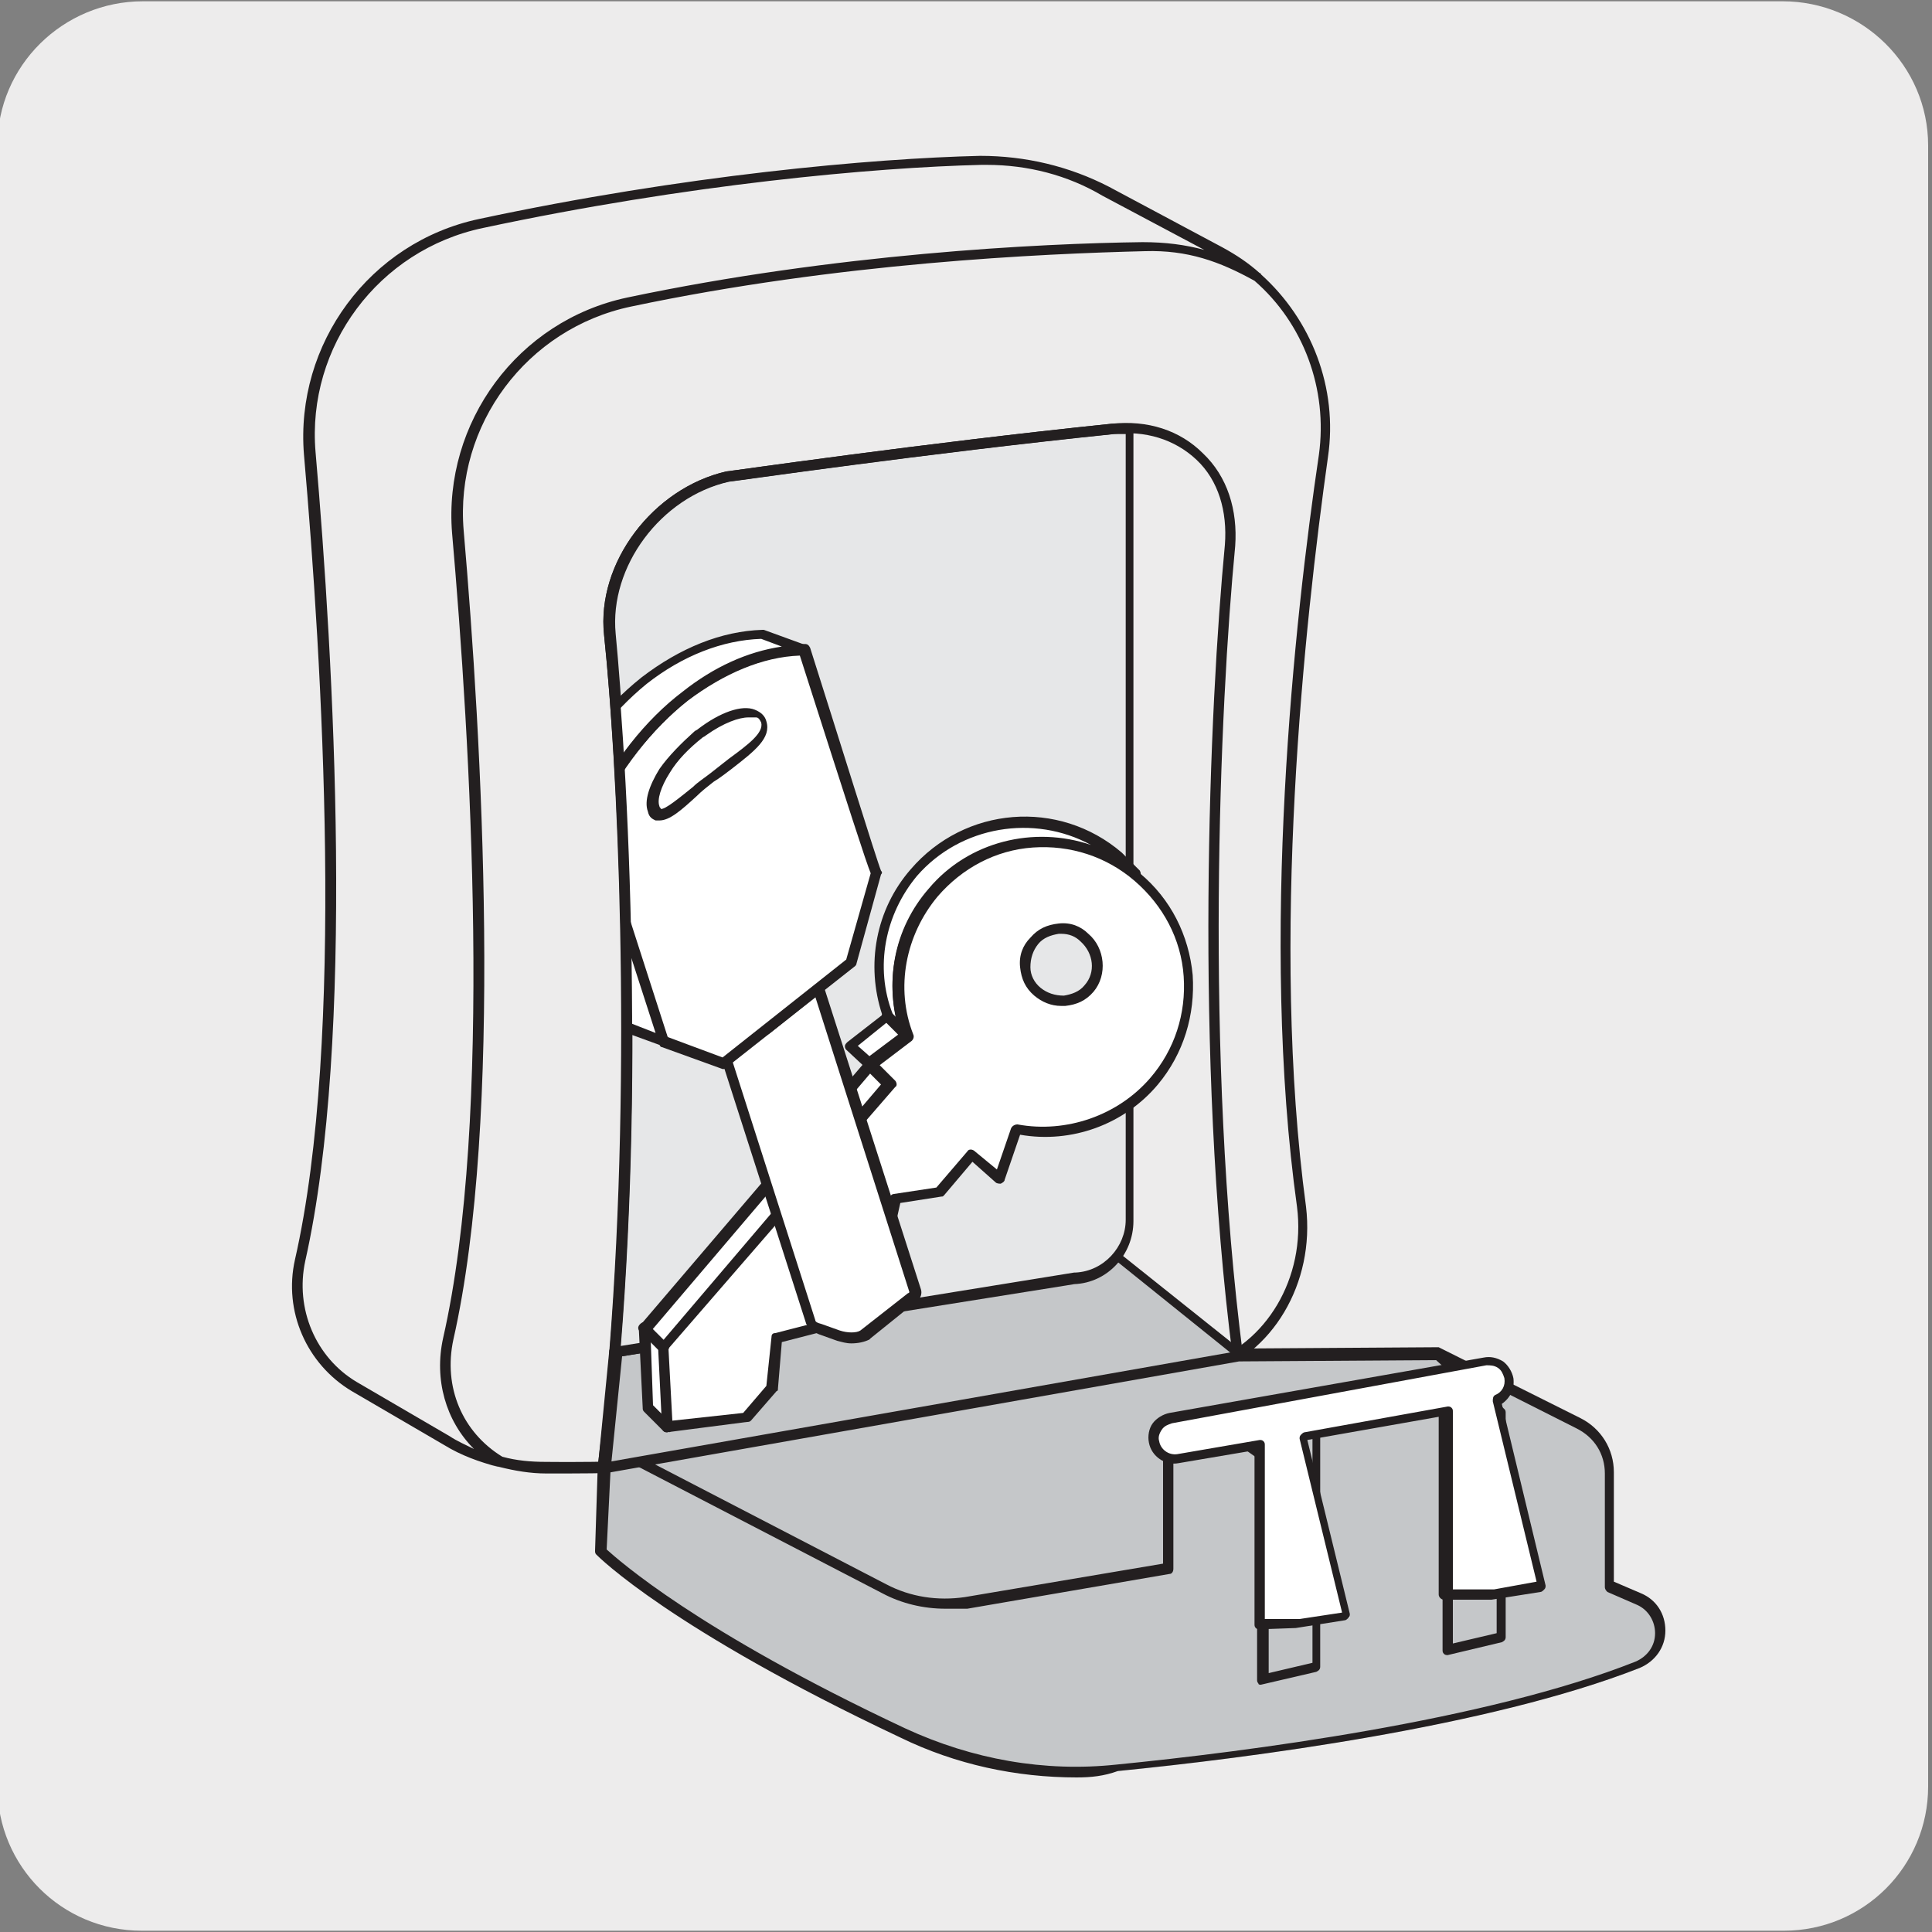 <svg enable-background="new 0 0 150 150" viewBox="0 0 150 150" xmlns="http://www.w3.org/2000/svg" xmlns:xlink="http://www.w3.org/1999/xlink"><rect x="0" y="0" width="150" height="150" fill="#808080" stroke="none"/><clipPath id="a"><path d="m86.4 33.3c-14.8 1.5-29.9 3.7-29.9 3.7-5.5 1.3-9.7 6.8-9.1 12.3 1.3 12.6 2.4 41-.5 64.7l49.3-8.7c-2.9-22.7-1.9-49.9-.6-62.9.5-5.2-3.1-9.1-8-9.1-.4-.1-.8-.1-1.2 0"/></clipPath><path d="m11.1.1h127.3c6.2 0 11.3 5 11.3 11.2v127.4c0 6.2-5 11.2-11.2 11.2h-127.5c-6.2 0-11.2-5-11.2-11.2v-127.4c0-6.2 5.1-11.2 11.3-11.2z" fill="#edecec"/><path d="m44.1 114.4c-.6 0-1.2 0-1.7 0-1.2 0-2.4-.2-3.6-.5s0 0-.1 0c-1.5-.4-2.9-.9-4.2-1.7l-7.2-4.2c-3.5-2.1-5.3-6.2-4.4-10.2 3.9-17.1 2.1-46.5.7-62.5-.7-8.6 5.1-16.5 13.6-18.3 15.9-3.4 30.5-4.7 38.9-4.9 3.5 0 6.9.8 10 2.4l8.8 4.7c1.1.6 2 1.2 2.9 2 0 0 .1 0 .1.1 3.9 3.5 6 8.8 5.2 14.2-1.8 12.8-4.5 37.5-1.7 58.2.7 5.9-2.6 11.5-7.8 13.1-20.2 6.7-40.4 7.6-49.5 7.6zm-5.1-1.3c1.1.3 2.2.4 3.4.4 8.1.1 29.5-.4 51.1-7.6 4.8-1.5 7.9-6.7 7.2-12.2-2.9-20.8-.2-45.6 1.7-58.4.7-5.1-1.2-10.2-5-13.5-2.7-1.5-5.2-2.4-8.5-2.3-8 .2-23.8.9-39.9 4.3-8.1 1.7-13.7 9.2-13 17.4 1.4 16.1 3.1 45.6-.8 62.8-.8 3.7.7 7.2 3.8 9.1zm37.6-100.3c-.1 0-.3 0-.4 0-8.3.2-22.8 1.5-38.7 4.9-8.1 1.7-13.7 9.2-13 17.4 1.4 16.1 3.1 45.5-.8 62.8-.8 3.7.8 7.5 4 9.4l7.2 4.2c.6.4 1.3.7 1.9 1-2.2-2.2-3.1-5.4-2.4-8.6 3.9-17.1 2.1-46.5.7-62.5-.7-8.6 5.1-16.5 13.6-18.3 16.1-3.4 32-4.2 40-4.3 1.8 0 3.3.2 4.8.6l-7.9-4.2c-2.7-1.6-5.8-2.4-9-2.4z" fill="#231f20"/><path d="m127.3 124.3-2.3-1v-8.8c0-1.6-.9-3.1-2.4-3.9l-11-5.5-15.4.1-9.5-7.6-2.1 1.4-36.8 6-.9 9.2-.2 6.3s5.5 5.7 23.5 14.1c5.2 2.4 10.9 3.5 16.7 2.9 10.2-1 28.8-3.5 40.4-8 2.1-1 2.2-4.2 0-5.2" fill="#c5c7c9"/><path d="m83.6 138c-4.7 0-9.4-1-13.7-3.1-17.8-8.4-23.4-14-23.6-14.2-.1-.1-.1-.2-.1-.3l.2-6.3.9-9.2c0-.2.2-.3.3-.4l36.7-6 2-1.3c.1-.1.3-.1.5 0l9.4 7.5 15.3-.1h.2l11 5.5c1.6.8 2.6 2.4 2.6 4.2v8.5l2.1.9c1.2.5 1.9 1.6 1.9 2.9s-.8 2.4-2 2.9c-11.7 4.6-30.4 7-40.5 8-1.1.4-2.1.5-3.2.5zm-36.5-17.7c.9.8 7 6.3 23.2 13.9 5.2 2.4 10.8 3.4 16.4 2.8 10.1-1 28.7-3.4 40.3-8 .9-.4 1.5-1.2 1.5-2.2 0-.9-.5-1.8-1.4-2.2l-2.3-1c-.1-.1-.2-.2-.2-.4v-8.8c0-1.5-.8-2.8-2.2-3.5l-10.9-5.5-15.3.1c-.1 0-.2 0-.2-.1l-9.2-7.4-1.9 1.2s-.1 0-.1.1l-36.5 6-.9 8.9z" fill="#231f20"/><path d="m97.9 130.8c-.1 0-.2 0-.2-.1-.1-.1-.1-.2-.1-.3v-17.2l-1-.7-5.6.6c-.2.1-.4-.1-.4-.4 0-.2.1-.4.4-.4l5.7-.6c.1 0 .2 0 .3.1l1.3.9c.1.1.2.2.2.3v16.9l3.4-.8v-17.5l-2.1-1.2c-.1-.1-.2-.2-.2-.4s.2-.3.3-.3l9.4-1.8h.2l3.1 1.3c.1.1.2.2.2.4v18l3.4-.8v-16.9l-4.7-4.3-15.3.1-49.3 8.7c-.2 0-.4-.1-.5-.3 0-.2.1-.4.3-.5l49.4-8.7 15.5-.1c.1 0 .2 0 .3.1l4.9 4.5c.1.1.1.2.1.3v17.4c0 .2-.1.3-.3.4l-4.2 1c-.1 0-.2 0-.3-.1s-.1-.2-.1-.3v-18.2l-2.7-1.2-8.3 1.6 1.3.8c.1.1.2.2.2.3v18c0 .2-.1.3-.3.4z" fill="#231f20"/><path d="m83.5 99.3c2.4-.1 4.2-2.1 4.2-4.5v-61.5c-.4 0-.8 0-1.3 0-14.8 1.6-29.9 3.7-29.9 3.7-5.5 1.3-9.7 6.8-9.1 12.3 1.1 11 2.1 34.2.4 55.8l35.1-5.6z" fill="#e6e7e8"/><path d="m47.7 105.4c-.1 0-.2 0-.3-.1s-.1-.2-.1-.3c1.8-22.6.6-46.3-.4-55.7-.6-5.6 3.8-11.4 9.5-12.7.2 0 15.3-2.2 29.9-3.7h1.1.2c.2 0 .4.2.4.4v61.5c0 2.6-2 4.8-4.6 4.9l-.6.1-35.1 5.6c.1 0 .1 0 0 0zm39.3-71.7c-.2 0-.4 0-.5 0-14.6 1.5-29.7 3.7-29.9 3.7-5.3 1.2-9.3 6.6-8.8 11.8.9 9.4 2.2 32.9.4 55.3l35.2-5.7h.1c2.2-.1 3.9-2 3.9-4.1v-61c-.2 0-.3 0-.4 0z" fill="#231f20"/><path d="m116.3 108.8c.6-.3 1.1-1 .9-1.7-.2-.9-1-1.5-1.9-1.3l-24.4 4.3c-.9.2-1.5 1-1.3 1.9.1.8.8 1.3 1.6 1.3h.3l6.4-1.1v14h3.1l3.8-.6-3.4-14 11.1-2v14.2h3.6l3.8-.6z" fill="#fff"/><path d="m97.8 126.5c-.1 0-.2 0-.3-.1s-.1-.2-.1-.3v-13.5l-5.9 1c-1 .2-2.1-.5-2.3-1.6-.1-.5 0-1.1.3-1.5s.8-.7 1.3-.8l24.4-4.3c.5-.1 1 0 1.5.3.4.3.7.8.8 1.3.1.8-.2 1.5-.9 2l3.4 14.1c0 .1 0 .2-.1.3s-.2.2-.3.2l-3.8.6h-3.7c-.2 0-.4-.2-.4-.4v-13.8l-10.2 1.8 3.3 13.5c0 .1 0 .2-.1.3s-.2.2-.3.2l-3.8.6zm.4-.8h2.7l3.3-.5-3.3-13.5c0-.1 0-.2.1-.3s.2-.2.3-.2l11.1-2c.1 0 .2 0 .3.1s.1.2.1.3v13.8h3.2l3.3-.6-3.4-14c0-.2 0-.4.2-.5.5-.2.8-.7.7-1.3-.1-.3-.2-.6-.5-.8s-.6-.2-.9-.2l-24.4 4.5c-.3.1-.6.2-.8.5s-.3.6-.2.9c.1.6.7 1.1 1.4 1l6.4-1.1c.1 0 .2 0 .3.1s.1.2.1.3z" fill="#231f20"/><path d="m73.4 124.9c-1.7 0-3.4-.4-4.9-1.2l-18.9-9.8c-.2-.1-.3-.3-.2-.5s.3-.3.5-.2l18.9 9.8c1.9 1 4 1.3 6.1 1l15.4-2.6v-8c0-.2.2-.4.4-.4s.4.2.4.4v8.4c0 .2-.1.4-.3.4l-15.7 2.7c-.5 0-1.1 0-1.7 0z" fill="#231f20"/><path d="m72.4 69.3c4-4.7 10.9-5.3 15.6-1.4-.4-.5-.8-1-1.3-1.4-4.7-4-11.8-3.5-15.8 1.3-2.7 3.2-3.3 7.5-2 11.1l-2.9 2.3 1.5 1.4 2.9-2.2c-1.3-3.7-.7-7.9 2-11.1" fill="#fff"/><path d="m67.5 83c-.1 0-.2 0-.3-.1l-1.5-1.4c-.1-.1-.1-.2-.1-.3s.1-.2.2-.3l2.7-2.1c-1.3-3.9-.5-8.2 2.2-11.3 4.2-4.9 11.5-5.5 16.4-1.3l1.4 1.4c.1.2.1.4 0 .5s-.4.2-.5 0c-4.5-3.7-11.3-3.1-15.1 1.3-2.5 3-3.3 7.1-1.9 10.7.1.2 0 .4-.1.5l-2.9 2.2c-.3.2-.4.2-.5.2zm-.9-1.8.9.8 2.4-1.8c-1.3-3.9-.5-8.1 2.2-11.2 3.1-3.7 8.2-4.9 12.6-3.4-4.4-2.4-10.1-1.5-13.5 2.4-2.5 3-3.3 7.1-1.9 10.7.1.2 0 .3-.1.4z" fill="#231f20"/><path d="m69 84.1-1.5-1.5-17.5 20.5.3 6.1 1.5 1.6-.3-6.2z" fill="#fff"/><path d="m51.8 111.2c-.1 0-.2 0-.3-.1l-1.5-1.5c-.1-.1-.1-.2-.1-.3l-.3-6.1c0-.1 0-.2.1-.3l17.5-20.5c.1-.1.2-.1.3-.1s.2 0 .3.1l1.5 1.5c.1.1.2.4 0 .5l-17.4 20.4.3 6c0 .2-.1.3-.2.4-.1-.1-.1 0-.2 0zm-1.1-2.1.7.7-.2-5.1c0-.1 0-.2.1-.3l17.2-20.2-.9-.9-17.1 20.1z" fill="#231f20"/><path d="m80.6 77c-1.2-1-1.3-2.8-.3-4s2.8-1.3 4-.3 1.3 2.8.3 4c-1.1 1.2-2.8 1.3-4 .3m8.9 6.9c4-4.7 3.5-11.8-1.3-15.8-4.7-4-11.8-3.5-15.8 1.3-2.7 3.2-3.3 7.5-2 11.1l-2.9 2.2 1.5 1.5-17.5 20.5.3 6.1 6.1-.7 2-2.3.4-3.9 3.7-.9.5-4.1 3.8-1.1 1.1-4.7 3.4-.6 2.5-2.9 2.1 1.8 1.3-3.8c4 .7 8.1-.6 10.8-3.7" fill="#fff"/><g fill="#231f20"><path d="m51.8 111.2c-.1 0-.2 0-.3-.1s-.1-.2-.1-.3l-.3-6.1c0-.1 0-.2.1-.3l17.2-20.2-1.3-1.3c-.1-.1-.1-.2-.1-.3s.1-.2.2-.3l2.7-2c-1.3-3.9-.5-8.1 2.2-11.2 2-2.4 4.8-3.8 7.9-4s6.1.7 8.5 2.7 3.8 4.8 4.1 7.9c.2 3.1-.7 6.1-2.7 8.5-2.6 3.1-6.7 4.6-10.7 3.9l-1.2 3.5c0 .1-.1.2-.3.3-.1 0-.3 0-.4-.1l-1.8-1.6-2.2 2.6c-.1.1-.1.1-.2.1l-3.2.5-1 4.5c0 .1-.1.3-.3.3l-3.6 1-.5 3.8c0 .2-.1.3-.3.3l-3.5.9-.3 3.6c0 .1 0 .2-.1.2l-2 2.3c-.1.1-.2.1-.3.1zm.1-6.5.3 5.6 5.5-.6 1.8-2.1.4-3.8c0-.2.1-.3.3-.3l3.5-.9.5-3.8c0-.2.1-.3.3-.3l3.6-1 1-4.5c0-.2.2-.3.3-.3l3.3-.5 2.4-2.8c.1-.2.4-.2.6 0l1.7 1.4 1.1-3.2c.1-.2.3-.3.5-.3 3.8.7 7.8-.7 10.3-3.6 1.9-2.2 2.8-5 2.6-7.9s-1.6-5.5-3.8-7.4-5-2.8-7.9-2.6-5.5 1.6-7.4 3.8c-2.5 3-3.3 7.1-1.9 10.7.1.2 0 .4-.1.5l-2.5 1.9 1.2 1.2c.1.1.2.4 0 .5zm30.5-26.6c-.8 0-1.5-.3-2.1-.8-.7-.6-1-1.3-1.1-2.2s.2-1.7.8-2.3c.6-.7 1.3-1 2.2-1.1s1.7.2 2.3.8c1.3 1.1 1.5 3.2.4 4.5-.6.7-1.3 1-2.2 1.1-.1 0-.2 0-.3 0zm0-5.6c-.1 0-.1 0-.2 0-.6.1-1.2.3-1.6.8s-.6 1.1-.6 1.8c0 .6.3 1.2.8 1.6.5.4 1.1.6 1.8.6.6-.1 1.2-.3 1.6-.8.9-1 .7-2.5-.3-3.4-.4-.4-.9-.6-1.5-.6z"/><path d="m51.5 105c-.1 0-.2 0-.3-.1l-1.5-1.5c-.2-.2-.2-.4 0-.6s.4-.2.6 0l1.5 1.5c.2.2.2.4 0 .6-.1.1-.2.1-.3.1z"/><path d="m70.4 80.8c-.1 0-.2 0-.3-.1l-1.5-1.5c-.2-.2-.2-.4 0-.6s.4-.2.6 0l1.5 1.5c.2.2.2.4 0 .6-.1.1-.2.1-.3.1z"/></g><g clip-path="url(#a)"><path d="m55.6 78.4c-.2.2-.2.3-.2.5.1.2.3.4.7.6l1.4.5c.7.3 1.6.2 2.1-.1l3.7-2.9c.2-.1.2-.3.2-.5-.1-.2-.3-.4-.7-.6l-1.4-.5c-.7-.3-1.6-.2-2.1.1z" fill="#fff"/></g><g clip-path="url(#a)"><path d="m58.4 80.6c-.4 0-.7-.1-1.1-.2l-1.3-.5c-.5-.2-.8-.5-1-.8-.1-.4 0-.7.3-.9l3.7-2.9c.5-.4 1.6-.5 2.5-.2l1.4.5c.5.2.9.5 1 .9.1.3 0 .7-.3.9l-3.7 2.9c-.4.2-.9.3-1.5.3zm-2.6-1.8c-.1.1.1.3.4.4l1.4.5c.6.2 1.4.1 1.7-.1l3.7-2.9c0-.1-.1-.3-.4-.4l-1.4-.5c-.6-.2-1.4-.1-1.7.1z" fill="#231f20"/></g><g clip-path="url(#a)"><path d="m71.1 100.2-7.6-23.7c.1.2 0 .3-.2.5l-3.7 2.9c-.4.3-1.4.4-2.1.1l-1.4-.5c-.4-.2-.7-.4-.7-.6l7.6 23.7c.1.2.3.4.7.6l1.4.5c.7.3 1.6.2 2.1-.1l3.7-2.9c.1-.1.2-.3.2-.5" fill="#fff"/></g><g clip-path="url(#a)"><path d="m66.1 104.3c-.4 0-.7-.1-1.1-.2l-1.4-.5c-.5-.2-.8-.5-1-.8l-7.6-23.7c-.1-.2.1-.4.3-.5s.4.1.5.3c0 .1.1.2.5.3l1.4.5c.6.2 1.4.1 1.7-.1l3.7-2.9c-.1-.2.1-.5.3-.5.2-.1.5 0 .5.2l7.6 23.7c.1.3 0 .7-.3.9l-3.6 2.9s0 0-.1.1c-.4.2-.9.3-1.4.3zm-10-24.3 7.2 22.5c0 .1.1.2.5.3l1.4.5c.6.2 1.3.2 1.6 0l3.7-2.9s.1 0 .1-.1l-7.3-22.9-3.5 2.8c-.5.4-1.6.5-2.5.2z" fill="#231f20"/></g><g clip-path="url(#a)"><path d="m56.2 82.6-4.7-1.7-5.6-17.4c1.8-3.8 4.3-7.1 7.3-9.4 3-2.4 6.2-3.5 9.2-3.6 0 0 5.4 17.3 5.6 17.4l-1.9 6.9z" fill="#fff"/></g><g clip-path="url(#a)"><path d="m56.2 83h-.1l-4.7-1.7c-.1 0-.2-.1-.2-.3l-5.6-17.4c0-.1 0-.2 0-.3 1.9-3.9 4.5-7.2 7.5-9.6 3-2.3 6.2-3.6 9.4-3.7.2 0 .3.1.4.3 2.1 6.6 5.2 16.6 5.5 17.3.1.1.1.2 0 .3l-1.9 6.9c0 .1-.1.2-.1.2l-9.9 7.8c-.1.1-.2.2-.3.2zm-4.4-2.5 4.3 1.6 9.6-7.6 1.9-6.7c-.4-1-1.5-4.4-5.5-16.9-2.9.1-5.9 1.4-8.7 3.5-2.8 2.2-5.3 5.4-7.2 9.1z" fill="#231f20"/></g><g clip-path="url(#a)"><path d="m50.7 62.8c.4 1.3 2.2-.6 4.6-2.5s4.4-3 4-4.3-2.5-.9-4.8.8c-.1.1-.2.1-.3.2-1.1.8-2 1.8-2.6 2.8-.7 1.2-1.1 2.3-.9 3" fill="#fff"/></g><g clip-path="url(#a)"><path d="m51.2 63.7c-.1 0-.2 0-.3 0-.2-.1-.5-.2-.6-.7-.3-.8.1-2 .9-3.3.7-1 1.7-2 2.7-2.9.1-.1.2-.1.3-.2 1.7-1.3 3.4-1.9 4.4-1.5.5.2.8.5.9.9.4 1.3-.9 2.3-2.7 3.7-.4.3-.9.7-1.4 1-.5.4-.9.7-1.3 1.1-1.2 1.1-2.1 1.9-2.9 1.9zm6.9-8c-.7 0-1.9.4-3.3 1.4-.1.1-.2.1-.3.2-1 .8-1.9 1.7-2.5 2.7-.7 1.1-1 2.1-.8 2.6 0 .1.1.1.1.2.3.1 1.5-.9 2.5-1.7.4-.4.9-.7 1.4-1.1s.9-.7 1.4-1.1c1.5-1.1 2.7-2 2.5-2.8-.1-.2-.2-.4-.4-.4-.3 0-.5 0-.6 0z" fill="#231f20"/></g><g clip-path="url(#a)"><path d="m42.7 62.3c1.8-3.8 4.3-7.1 7.3-9.4 3-2.4 6.2-3.5 9.2-3.6l3.3 1.2c-3 .1-6.2 1.2-9.2 3.6s-5.5 5.7-7.3 9.4z" fill="#fff"/></g><g clip-path="url(#a)"><path d="m45.9 63.9h-.1l-3.3-1.2c-.1 0-.2-.1-.2-.2s0-.2 0-.3c1.9-3.9 4.5-7.2 7.5-9.6 3-2.3 6.2-3.6 9.4-3.7h.1l3.3 1.2c.2.1.3.3.3.4 0 .2-.2.3-.4.3-3 .1-6.1 1.3-9 3.5-2.9 2.3-5.4 5.5-7.2 9.3-.1.2-.2.3-.4.3zm-2.7-1.9 2.5.9c1.9-3.8 4.4-7 7.3-9.2 2.4-1.9 5-3.1 7.7-3.5l-1.6-.6c-3 .1-6.1 1.3-8.9 3.5-2.7 2.2-5.1 5.3-7 8.9z" fill="#231f20"/></g><g clip-path="url(#a)"><path d="m48.2 79.6-5.5-17.3 3.3 1.2 5.5 17.3z" fill="#fff"/></g><g clip-path="url(#a)"><path d="m51.5 81.2h-.1l-3.3-1.2c-.1 0-.2-.1-.2-.3l-5.6-17.4c0-.1 0-.3.1-.4s.3-.1.4-.1l3.3 1.2c.1 0 .2.1.2.3l5.6 17.4c0 .1 0 .3-.1.4s-.2.1-.3.1zm-2.9-1.9 2.3.9-5.3-16.4-2.3-.9z" fill="#231f20"/></g><path d="m47.2 114-.8-.1c3.1-24.6 1.7-53 .5-64.6-.6-5.6 3.8-11.4 9.5-12.7.2 0 15.3-2.2 29.9-3.7 2.8-.3 5.3.5 7.1 2.3 1.9 1.8 2.7 4.4 2.5 7.2-1.2 12.4-2.4 39.6.6 62.8l-.8.1c-3-23.3-1.8-50.5-.6-63 .2-2.6-.5-5-2.2-6.6s-4-2.3-6.5-2c-14.6 1.5-29.7 3.7-29.9 3.7-5.3 1.2-9.3 6.6-8.8 11.8 1.2 11.6 2.6 40.2-.5 64.8z" fill="#231f20"/></svg>